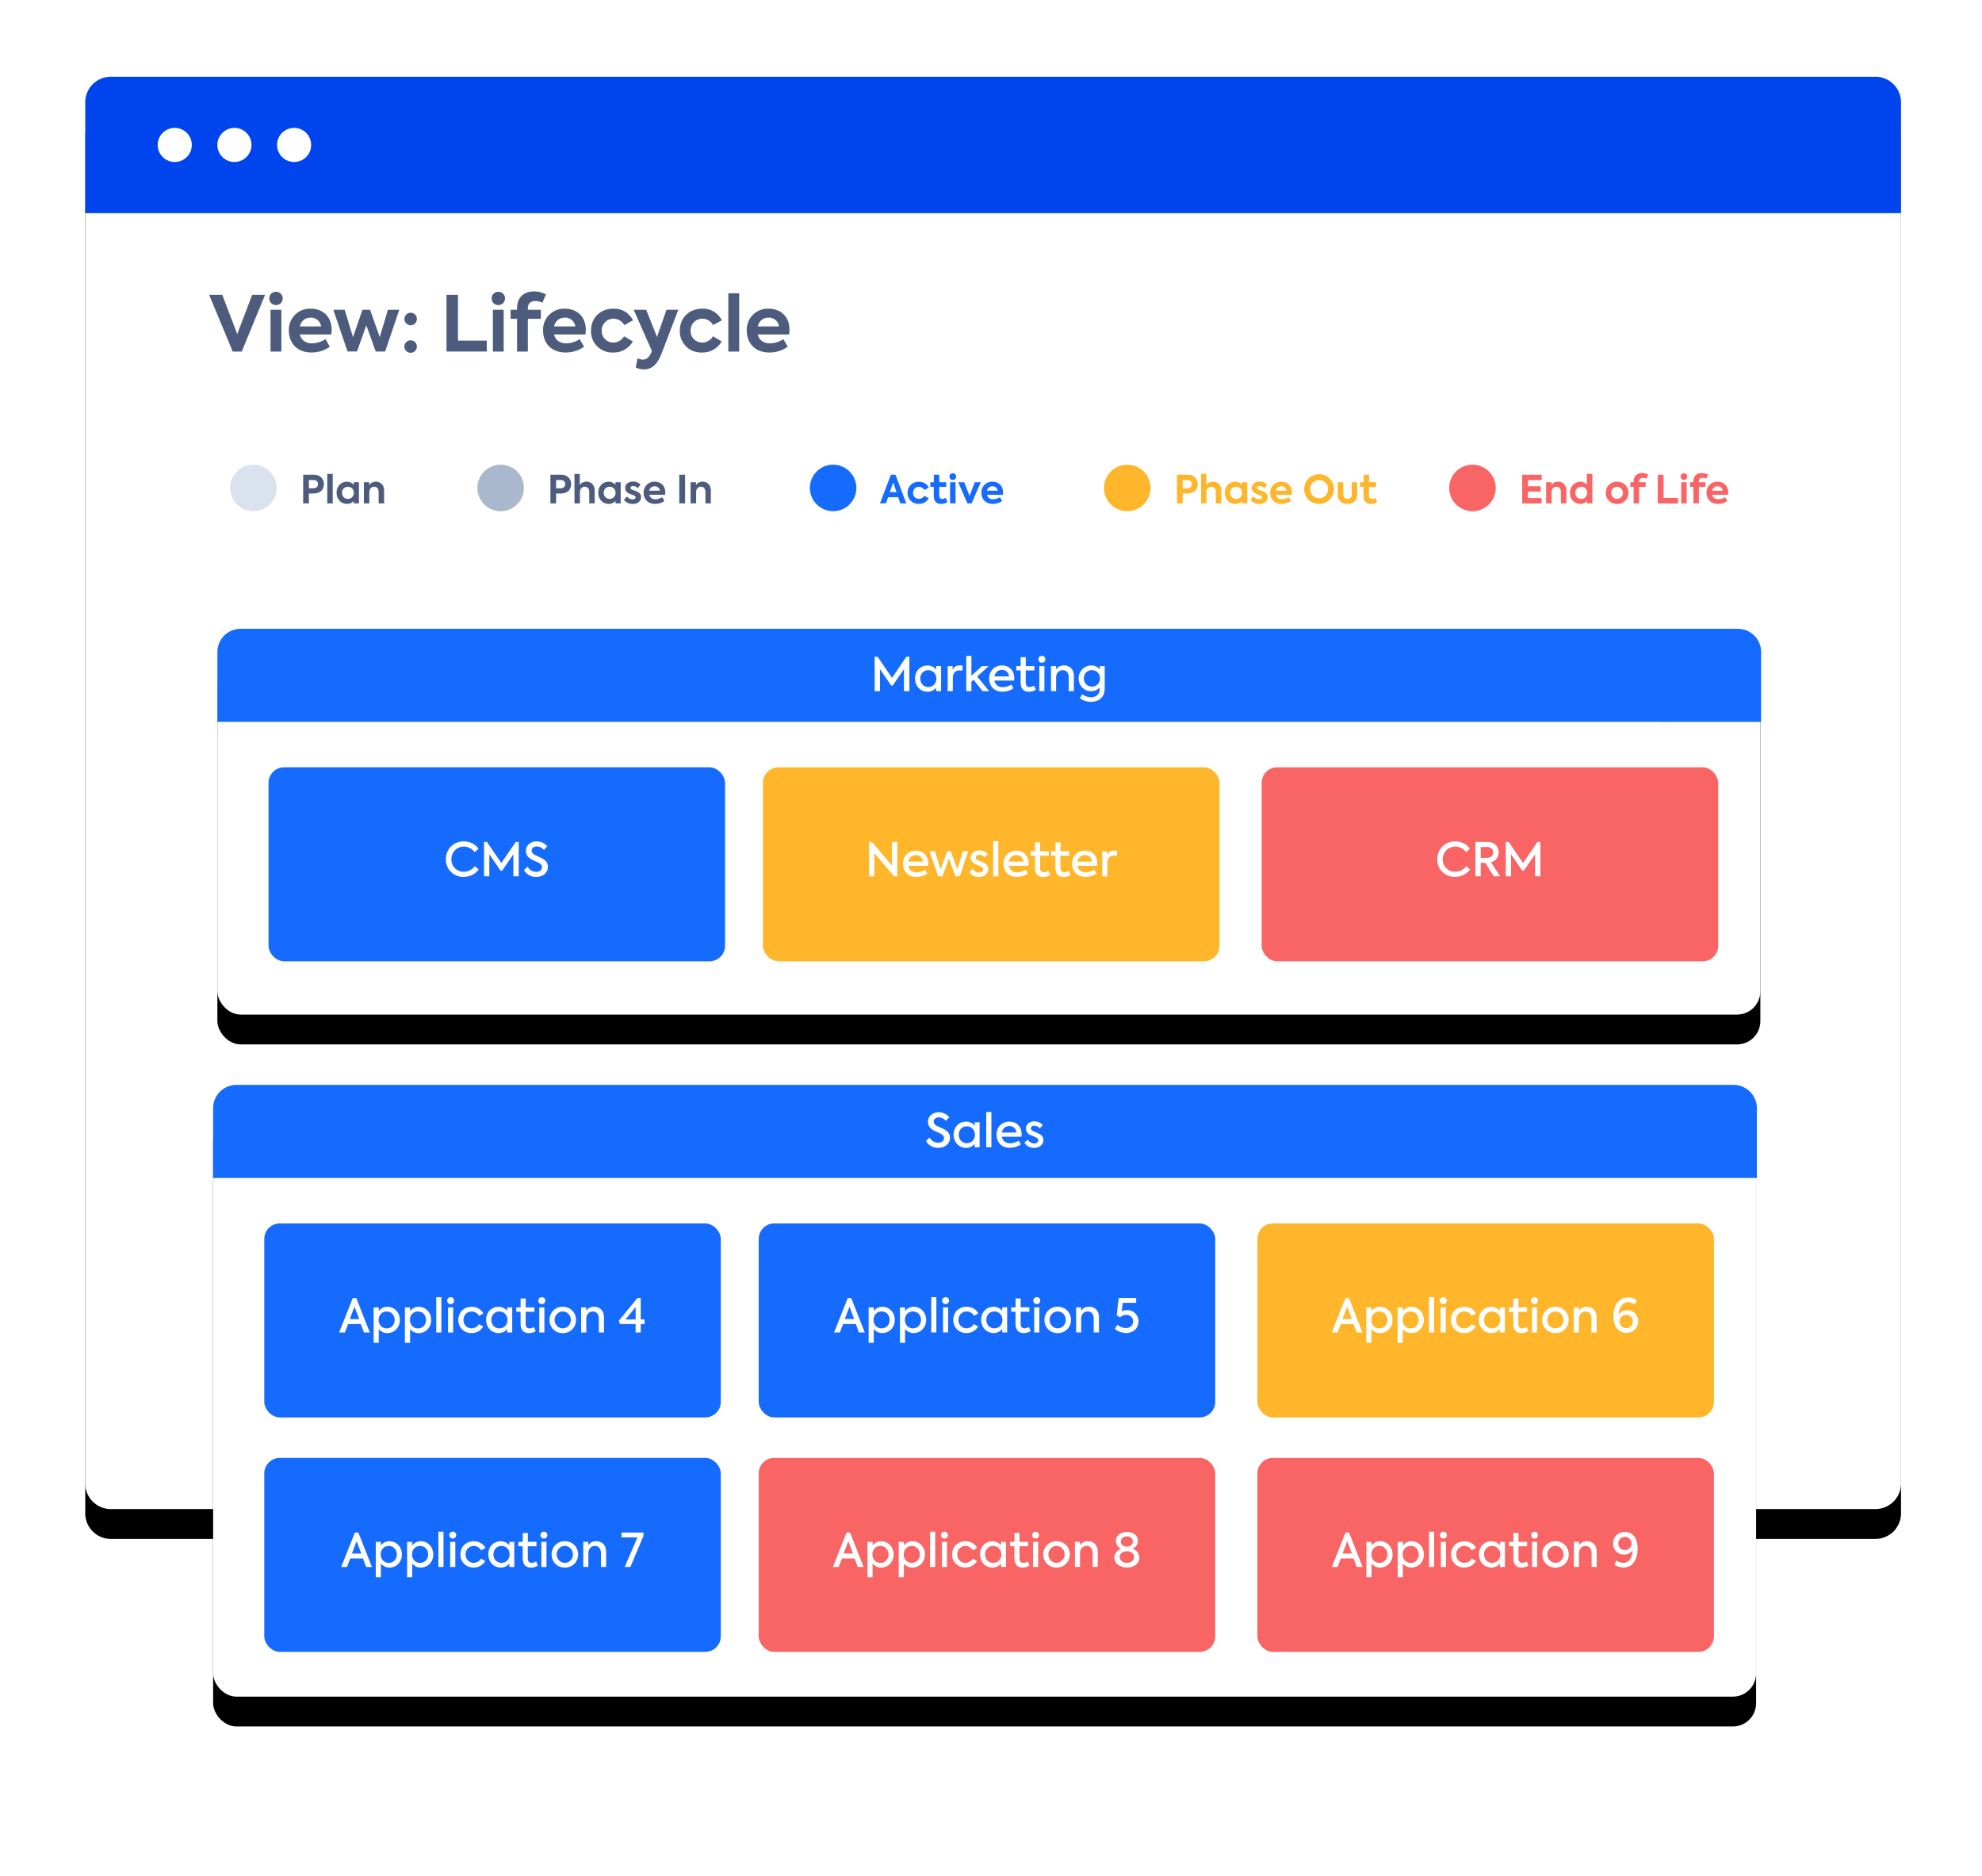 <svg width="465" height="440" xmlns="http://www.w3.org/2000/svg" xmlns:xlink="http://www.w3.org/1999/xlink"><defs><path d="M27 18h412a7 7 0 0 1 7 7v323a6 6 0 0 1-6 6H26a6 6 0 0 1-6-6V25a7 7 0 0 1 7-7z" id="b"/><filter x="-6.1%" y="-5.7%" width="112.2%" height="115.5%" filterUnits="objectBoundingBox" id="a"><feOffset dy="7" in="SourceAlpha" result="shadowOffsetOuter1"/><feGaussianBlur stdDeviation="7.5" in="shadowOffsetOuter1" result="shadowBlurOuter1"/><feColorMatrix values="0 0 0 0 0.053 0 0 0 0 0.154 0 0 0 0 0.356 0 0 0 0.6 0" in="shadowBlurOuter1"/></filter><rect id="d" x="51" y="148" width="362" height="90" rx="5.46"/><filter x="-7.2%" y="-21.1%" width="114.4%" height="157.8%" filterUnits="objectBoundingBox" id="c"><feOffset dy="7" in="SourceAlpha" result="shadowOffsetOuter1"/><feGaussianBlur stdDeviation="7.5" in="shadowOffsetOuter1" result="shadowBlurOuter1"/><feColorMatrix values="0 0 0 0 0.157 0 0 0 0 0.204 0 0 0 0 0.31 0 0 0 0.2 0" in="shadowBlurOuter1"/></filter><rect id="f" x="50" y="255" width="362" height="143" rx="5.46"/><filter x="-7.2%" y="-13.3%" width="114.4%" height="136.4%" filterUnits="objectBoundingBox" id="e"><feOffset dy="7" in="SourceAlpha" result="shadowOffsetOuter1"/><feGaussianBlur stdDeviation="7.5" in="shadowOffsetOuter1" result="shadowBlurOuter1"/><feColorMatrix values="0 0 0 0 0.157 0 0 0 0 0.204 0 0 0 0 0.31 0 0 0 0.2 0" in="shadowBlurOuter1"/></filter></defs><g fill="none" fill-rule="evenodd"><use fill="#000" filter="url(#a)" xlink:href="#b"/><use fill="#FFF" xlink:href="#b"/><path d="M59.15 69.17h3.03l-5.46 13.3H54.6l-5.53-13.3h3.08l3.51 9.2 3.5-9.2zm5.6 2.4c-.88 0-1.57-.67-1.57-1.57 0-.89.69-1.55 1.57-1.55.88 0 1.57.66 1.57 1.55 0 .9-.69 1.56-1.57 1.56zm1.26 10.9h-2.54v-9.81h2.54v9.81zm11.79-5.13c0 .4-.04.76-.09 1.12h-7.36c.3 1.18 1.19 2.08 2.86 2.08a6 6 0 0 0 3.17-.99l1 1.79a7.42 7.42 0 0 1-4.28 1.35c-3.67 0-5.33-2.5-5.33-5.13a4.93 4.93 0 0 1 5.12-5.15c2.79 0 4.91 1.82 4.91 4.93zm-4.91-2.83c-1.28 0-2.24.78-2.54 2.06h4.98a2.37 2.37 0 0 0-2.44-2.06zm8.65 7.94l-3.34-9.79h2.66l1.96 6.43 2.22-6.43h1.78l2.28 6.43 1.91-6.43h2.67l-3.32 9.8h-2.21l-2.21-6.15-2.18 6.14h-2.22zm14.82-6.15a1.47 1.47 0 1 1 0-2.94c.79 0 1.44.63 1.44 1.44 0 .87-.65 1.5-1.44 1.5zm0 6.46c-.83 0-1.5-.63-1.5-1.48 0-.8.67-1.44 1.5-1.44.79 0 1.44.63 1.44 1.44 0 .85-.65 1.48-1.44 1.48zm8.4-.29v-13.3h2.69V79.9h6.75v2.56h-9.44zm12.15-10.9c-.88 0-1.56-.67-1.56-1.57 0-.89.68-1.55 1.56-1.55.89 0 1.57.66 1.57 1.55 0 .9-.68 1.56-1.57 1.56zm1.26 10.9h-2.53v-9.81h2.53v9.81zm7.5-11.86c-1.18 0-1.83.6-1.83 1.7v.35h3.05v2.12h-3.05v7.69h-2.53v-7.69h-1.52v-2.12h1.52v-.4c0-2.6 1.72-3.9 3.97-3.9 1.07 0 1.95.27 2.8.72l-.83 1.94a3.84 3.84 0 0 0-1.59-.41zm11.76 6.73c0 .4-.03.76-.09 1.12h-7.36c.3 1.18 1.19 2.08 2.86 2.08a6 6 0 0 0 3.17-.99l1.01 1.79a7.42 7.42 0 0 1-4.28 1.35c-3.68 0-5.33-2.5-5.33-5.13a4.93 4.93 0 0 1 5.11-5.15c2.79 0 4.91 1.82 4.91 4.93zm-4.91-2.83c-1.28 0-2.23.78-2.54 2.06h4.99a2.37 2.37 0 0 0-2.45-2.06zm11.34 8.18a4.96 4.96 0 0 1-5.2-5.13c0-3 2.16-5.15 5.27-5.15a4.9 4.9 0 0 1 4.57 2.73l-2.03 1.12a2.92 2.92 0 0 0-2.5-1.5c-1.6 0-2.8 1.21-2.8 2.8a2.7 2.7 0 0 0 2.74 2.8 2.9 2.9 0 0 0 2.5-1.47l2.06 1.2a5.12 5.12 0 0 1-4.61 2.6zm12.51-10.03h2.77l-3.94 10.3c-.94 2.4-2.16 3.69-4.16 3.69-.74 0-1.4-.18-1.89-.49l.43-2.12c.38.18.81.32 1.26.32.81 0 1.4-.47 1.91-1.55l.2-.45-4.28-9.7h2.93l2.54 6.39 2.23-6.39zm8.33 10.03a4.96 4.96 0 0 1-5.2-5.13c0-3 2.16-5.15 5.28-5.15a4.9 4.9 0 0 1 4.57 2.73l-2.04 1.12a2.92 2.92 0 0 0-2.5-1.5c-1.6 0-2.79 1.21-2.79 2.8a2.7 2.7 0 0 0 2.74 2.8 2.9 2.9 0 0 0 2.5-1.47l2.05 1.2a5.12 5.12 0 0 1-4.6 2.6zm8.72-.22h-2.54V68.79h2.54v13.68zm11.8-5.13c0 .4-.03.76-.09 1.12h-7.36c.3 1.18 1.19 2.08 2.86 2.08a6 6 0 0 0 3.17-.99l1.01 1.79a7.42 7.42 0 0 1-4.28 1.35c-3.68 0-5.33-2.5-5.33-5.13a4.93 4.93 0 0 1 5.11-5.15c2.79 0 4.91 1.82 4.91 4.93zm-4.91-2.83c-1.28 0-2.23.78-2.54 2.06h4.99a2.37 2.37 0 0 0-2.45-2.06z" fill="#4D5C7D" fill-rule="nonzero"/><g transform="translate(54 108)" fill-rule="nonzero"><circle fill="#DAE2EE" cx="5.46" cy="6.46" r="5.46"/><path d="M19.61 3.37c1.7 0 2.38 1.1 2.38 2.22 0 1.14-.72 2.18-2.48 2.18h-1.04v2.32h-1.34V3.37h2.48zm-.05 3.18c.73 0 1.05-.5 1.05-.98 0-.5-.34-.96-.98-.96h-1.16v1.94h1.09zm4.5 3.54h-1.28V3.17h1.28v6.92zm4.93-4.96h1.22v4.96H29v-.57c-.36.39-.88.69-1.58.69-1.44 0-2.46-1.15-2.46-2.62C24.95 6.09 26 5 27.41 5c.7 0 1.21.31 1.58.72v-.59zm-1.37 3.91c.82 0 1.4-.65 1.4-1.43 0-.78-.58-1.43-1.4-1.43-.83 0-1.38.65-1.38 1.43 0 .79.56 1.43 1.38 1.43zm3.75 1.05V5.13h1.25v.7c.26-.47.82-.84 1.56-.84 1 0 1.94.67 1.94 2.07v3.03h-1.29V7.41c0-.8-.42-1.23-1.04-1.23-.68 0-1.14.5-1.14 1.25v2.66h-1.28z" fill="#4D5C7D"/></g><g transform="translate(112 108)" fill-rule="nonzero"><circle fill="#AAB8CD" cx="5.46" cy="6.46" r="5.46"/><path d="M19.61 3.37c1.7 0 2.38 1.1 2.38 2.22 0 1.14-.72 2.18-2.48 2.18h-1.04v2.32h-1.34V3.37h2.48zm-.05 3.18c.73 0 1.05-.5 1.05-.98 0-.5-.34-.96-.98-.96h-1.16v1.94h1.09zm3.22 3.54V3.17h1.24v2.6c.26-.41.83-.78 1.57-.78 1 0 1.93.67 1.93 2.07v3.03h-1.28V7.41c0-.8-.42-1.23-1.04-1.23-.68 0-1.14.5-1.14 1.25v2.66h-1.28zm9.62-4.96h1.22v4.96H32.4v-.57c-.37.39-.89.69-1.59.69-1.44 0-2.45-1.15-2.45-2.62C28.36 6.09 29.4 5 30.8 5c.7 0 1.21.31 1.59.72v-.59zm-1.38 3.91c.82 0 1.4-.65 1.4-1.43 0-.78-.58-1.43-1.4-1.43-.83 0-1.38.65-1.38 1.43 0 .79.56 1.43 1.38 1.43zm5.4 1.18c-.78 0-1.54-.32-2.04-.96l.68-.8c.36.42.88.68 1.38.68.39 0 .68-.2.68-.48 0-.18-.12-.32-.36-.43-.27-.12-.92-.33-1.22-.49-.57-.27-.86-.7-.86-1.28 0-.87.73-1.5 1.86-1.5.63 0 1.25.22 1.73.72l-.63.82c-.38-.35-.8-.49-1.14-.49-.35 0-.56.2-.56.42 0 .17.1.35.43.46.31.12.8.28 1.2.48.55.29.83.67.83 1.25 0 .9-.76 1.6-1.97 1.6zm7.66-2.72c0 .2-.02.38-.05.56h-3.72c.16.6.6 1.06 1.45 1.06.55 0 1.18-.21 1.6-.5l.51.9c-.47.34-1.25.68-2.16.68-1.86 0-2.7-1.27-2.7-2.6A2.5 2.5 0 0 1 41.6 5c1.4 0 2.48.92 2.48 2.5zM41.6 6.07c-.65 0-1.13.39-1.29 1.04h2.52a1.2 1.2 0 0 0-1.23-1.04zm5.77-2.7h1.36v6.72h-1.36V3.37zm2.65 6.72V5.13h1.26v.7c.25-.47.82-.84 1.55-.84 1 0 1.94.67 1.94 2.07v3.03H53.5V7.41c0-.8-.43-1.23-1.05-1.23-.67 0-1.13.5-1.13 1.25v2.66h-1.29z" fill="#4D5C7D"/></g><g transform="translate(190 108)" fill="#166BFF" fill-rule="nonzero"><circle cx="5.46" cy="6.46" r="5.46"/><path d="M21.22 10.09l-.5-1.46h-2.35l-.52 1.46h-1.4L19 3.37h1.1l2.53 6.72h-1.42zm-1.66-4.9l-.8 2.24h1.58l-.78-2.24zm6 5a2.5 2.5 0 0 1-2.63-2.58c0-1.51 1.1-2.6 2.67-2.6.98 0 1.9.48 2.31 1.38l-1.03.56a1.48 1.48 0 0 0-1.26-.75c-.81 0-1.41.6-1.41 1.4 0 .82.59 1.43 1.38 1.43.53 0 1.05-.32 1.26-.75l1.04.6c-.42.8-1.3 1.32-2.33 1.32zm6.33-1.4l.38 1c-.4.27-.96.42-1.47.42-1.13 0-1.73-.68-1.73-1.96V6.2h-.8V5.13h.81V3.37h1.28v1.76H32V6.2h-1.64v1.97c0 .57.22.87.7.87.32 0 .58-.11.83-.25zm1.65-4.21a.78.78 0 0 1-.79-.8c0-.44.35-.78.8-.78.44 0 .78.34.78.78 0 .46-.34.8-.79.8zm.64 5.51H32.9V5.13h1.28v4.96zm4.51-4.96h1.41l-2.15 4.95h-.99l-2.14-4.95h1.4l1.25 3.21 1.22-3.21zm6.63 2.37c0 .2-.02.38-.05.56h-3.72c.16.6.6 1.06 1.45 1.06.54 0 1.18-.21 1.6-.5l.5.9c-.46.34-1.24.68-2.16.68-1.85 0-2.7-1.27-2.7-2.6a2.5 2.5 0 0 1 2.6-2.6c1.4 0 2.48.92 2.48 2.5zm-2.49-1.43c-.64 0-1.12.39-1.28 1.04h2.52a1.2 1.2 0 0 0-1.24-1.04z"/></g><g transform="translate(259 108)" fill="#FFB62A" fill-rule="nonzero"><circle cx="5.46" cy="6.46" r="5.46"/><path d="M19.61 3.37c1.7 0 2.38 1.1 2.38 2.22 0 1.14-.72 2.18-2.48 2.18h-1.04v2.32h-1.34V3.37h2.48zm-.05 3.18c.73 0 1.05-.5 1.05-.98 0-.5-.34-.96-.98-.96h-1.16v1.94h1.09zm3.22 3.54V3.17h1.24v2.6c.26-.41.83-.78 1.57-.78 1 0 1.93.67 1.93 2.07v3.03h-1.28V7.41c0-.8-.42-1.23-1.04-1.23-.68 0-1.14.5-1.14 1.25v2.66h-1.28zm9.62-4.96h1.22v4.96H32.4v-.57c-.37.39-.89.69-1.59.69-1.44 0-2.45-1.15-2.45-2.62C28.36 6.09 29.4 5 30.8 5c.7 0 1.21.31 1.59.72v-.59zm-1.38 3.91c.82 0 1.4-.65 1.4-1.43 0-.78-.58-1.43-1.4-1.43-.83 0-1.38.65-1.38 1.43 0 .79.56 1.43 1.38 1.43zm5.4 1.18c-.78 0-1.54-.32-2.04-.96l.68-.8c.36.42.88.68 1.38.68.39 0 .68-.2.68-.48 0-.18-.12-.32-.36-.43-.27-.12-.92-.33-1.22-.49-.57-.27-.86-.7-.86-1.28 0-.87.73-1.5 1.86-1.5.63 0 1.25.22 1.73.72l-.63.82c-.38-.35-.8-.49-1.14-.49-.35 0-.56.2-.56.42 0 .17.1.35.43.46.31.12.8.28 1.2.48.55.29.83.67.83 1.25 0 .9-.76 1.6-1.97 1.6zm7.66-2.72c0 .2-.02.38-.05.56h-3.72c.16.6.6 1.06 1.45 1.06.55 0 1.18-.21 1.6-.5l.51.9c-.47.34-1.25.68-2.16.68-1.86 0-2.7-1.27-2.7-2.6A2.5 2.5 0 0 1 41.6 5c1.4 0 2.48.92 2.48 2.5zM41.6 6.07c-.65 0-1.13.39-1.29 1.04h2.52a1.2 1.2 0 0 0-1.23-1.04zm8.88 4.13c-2 0-3.5-1.52-3.5-3.45 0-1.96 1.54-3.5 3.5-3.5a3.47 3.47 0 1 1 0 6.95zm0-1.33c1.19 0 2.12-.9 2.1-2.14a2.1 2.1 0 1 0-4.2 0c0 1.23.92 2.14 2.1 2.14zm6.66 1.34c-1.4 0-2.28-.81-2.28-2.21V5.13h1.29V8c0 .62.36 1.03.99 1.03s1-.41 1-1.03V5.13h1.27V8c0 1.4-.87 2.2-2.27 2.2zm6.58-1.42l.38 1c-.4.27-.96.42-1.46.42-1.14 0-1.73-.68-1.73-1.96V6.2h-.81V5.13h.82V3.37h1.27v1.76h1.64V6.2h-1.64v1.97c0 .57.22.87.7.87.32 0 .58-.11.83-.25z"/></g><g transform="translate(340 108)" fill="#F96464" fill-rule="nonzero"><circle cx="5.46" cy="6.46" r="5.46"/><path d="M17.13 10.09V3.37h4.56v1.25h-3.2v1.45h2.96v1.25h-2.97v1.51h3.2v1.26h-4.55zm5.61 0V5.13H24v.7c.25-.47.82-.84 1.55-.84 1 0 1.94.67 1.94 2.07v3.03h-1.28V7.41c0-.8-.43-1.23-1.05-1.23-.67 0-1.14.5-1.14 1.25v2.66h-1.28zm9.56-6.92h1.28v6.92h-1.26v-.61c-.34.42-.83.73-1.53.73-1.4 0-2.46-1.11-2.46-2.6 0-1.48 1.06-2.6 2.46-2.6.68 0 1.16.3 1.5.7V3.16zm-1.31 5.87c.82 0 1.37-.64 1.37-1.43 0-.79-.55-1.43-1.37-1.43-.83 0-1.39.64-1.39 1.43 0 .79.56 1.43 1.39 1.43zm8.4 1.18a2.56 2.56 0 0 1-2.66-2.61 2.57 2.57 0 0 1 2.65-2.62 2.57 2.57 0 0 1 2.66 2.62 2.56 2.56 0 0 1-2.66 2.6zm0-1.2c.77 0 1.37-.62 1.37-1.41 0-.79-.6-1.41-1.38-1.41-.77 0-1.37.62-1.37 1.4 0 .8.6 1.43 1.37 1.43zm6.08-4.93c-.59 0-.92.3-.92.87v.17h1.54V6.2h-1.54v3.89h-1.28V6.2h-.76V5.13h.76v-.2c0-1.32.87-1.97 2.01-1.97.54 0 .98.13 1.41.36l-.42.98c-.26-.12-.52-.2-.8-.2zm3.46 6V3.37h1.36V8.8h3.4v1.29h-4.76zm6.14-5.51a.78.78 0 0 1-.79-.8c0-.44.35-.78.8-.78.44 0 .78.34.78.78 0 .46-.34.8-.79.8zm.64 5.51h-1.28V5.13h1.28v4.96zm3.79-6c-.6 0-.92.3-.92.87v.17h1.53V6.2h-1.53v3.89h-1.29V6.2h-.76V5.13h.76v-.2c0-1.32.88-1.97 2.01-1.97.54 0 .99.13 1.42.36l-.42.98c-.27-.12-.52-.2-.8-.2zm5.95 3.4c0 .2-.02.39-.05.57h-3.72c.15.6.6 1.06 1.45 1.06.54 0 1.18-.21 1.6-.5l.5.9c-.47.34-1.24.68-2.16.68-1.85 0-2.7-1.27-2.7-2.6a2.5 2.5 0 0 1 2.6-2.6c1.4 0 2.48.92 2.48 2.5zm-2.49-1.42c-.64 0-1.13.39-1.28 1.04h2.52a1.2 1.2 0 0 0-1.24-1.04z"/></g><use fill="#000" filter="url(#c)" xlink:href="#d"/><use fill="#FFF" xlink:href="#d"/><path d="M56.46 147.5h351.26a5.46 5.46 0 0 1 5.46 5.46v16.38H51v-16.38a5.46 5.46 0 0 1 5.46-5.46z" fill="#166BFF"/><path d="M205.2 162.13v-8.07h.7l3.38 4.95 3.36-4.95h.71v8.07h-1.27v-5.16l-2.63 3.84h-.37l-2.63-3.84v5.16h-1.25zm14.43-5.88h1.16v5.88h-1.16v-.8c-.48.56-1.15.95-2 .95-1.71 0-2.95-1.37-2.95-3.13 0-1.76 1.25-3.04 2.94-3.04.86 0 1.53.39 2.01.96v-.82zm-1.85 4.92c1.14 0 1.9-.9 1.9-1.98 0-1.07-.76-1.98-1.9-1.98-1.15 0-1.88.9-1.88 1.99 0 1.08.74 1.97 1.88 1.97zm4.56.96v-5.88h1.15v.84c.36-.68.91-1 1.67-1 .2 0 .44.03.7.1l-.11 1.17c-.22-.07-.44-.1-.65-.1-.85 0-1.56.55-1.56 1.86v3.01h-1.2zm8.19 0l-2.12-2.67-.51.47v2.2h-1.2v-8.27h1.2v4.66l2.48-2.27h1.58l-2.7 2.44 2.82 3.44h-1.55zm7.42-3.05c0 .24-.02.41-.04.57h-4.6c.17.85.75 1.54 1.96 1.54.67 0 1.47-.26 2-.63l.5.89c-.54.41-1.49.81-2.55.81-2.21 0-3.15-1.54-3.15-3.09 0-1.74 1.2-3.06 3-3.06 1.65 0 2.88 1.1 2.88 2.97zm-2.88-1.94c-.92 0-1.58.63-1.76 1.53h3.43a1.63 1.63 0 0 0-1.67-1.53zm7.53 3.7l.41.94c-.44.33-1.05.5-1.63.5-1.3 0-1.93-.82-1.93-2.25v-2.76h-1.02v-1.02h1.03v-2.09h1.2v2.09h2.02v1.02h-2.03v2.78c0 .7.25 1.12.9 1.12.39 0 .73-.14 1.05-.32zm1.84-5.37a.8.8 0 0 1-.82-.82c0-.46.36-.8.82-.8.46 0 .8.34.8.8a.8.8 0 0 1-.8.82zm.59 6.66h-1.2v-5.88h1.2v5.88zm1.55 0v-5.88h1.18v.83c.34-.6 1.02-.99 1.87-.99 1.2 0 2.31.8 2.31 2.46v3.58h-1.21v-3.24c0-1.1-.59-1.68-1.4-1.68-.91 0-1.55.7-1.55 1.7v3.22h-1.2zm11.45-5.88h1.15v5.28c0 1.92-1.29 3.1-3.19 3.1a4.53 4.53 0 0 1-2.63-.84l.53-.92c.52.37 1.3.7 2.08.7 1.28 0 2.02-.8 2.02-1.87v-.43c-.47.54-1.12.87-1.97.87a2.9 2.9 0 0 1-2.95-3.02 2.95 2.95 0 0 1 3-3.01c.84 0 1.49.36 1.96.9v-.76zm-1.86 4.82c1.1 0 1.89-.84 1.89-1.94 0-1.11-.8-1.93-1.9-1.93-1.07 0-1.87.82-1.87 1.93 0 1.11.8 1.94 1.88 1.94z" fill="#FFF" fill-rule="nonzero"/><g transform="translate(63 180)"><rect fill="#166BFF" width="107.11" height="45.5" rx="3.64"/><path d="M45.76 25.7a4.03 4.03 0 0 1-4.15-4.13c0-2.49 1.9-4.2 4.18-4.2 1.5 0 2.8.72 3.47 1.73l-.9.81a3.17 3.17 0 0 0-2.54-1.32 2.9 2.9 0 0 0-2.91 2.98 2.83 2.83 0 0 0 2.9 2.92c1.07 0 1.99-.52 2.6-1.31l.9.78c-.73 1-2.01 1.74-3.55 1.74zm4.8-.12V17.5h.68l3.38 4.95L58 17.5h.7v8.07h-1.26V20.4l-2.63 3.85h-.37L51.8 20.4v5.17h-1.25zm12.22.13a3.2 3.2 0 0 1-2.85-1.6l.85-.82a2.26 2.26 0 0 0 2 1.23c.86 0 1.38-.51 1.38-1.1 0-.5-.37-.81-.8-1.04-.54-.27-1.2-.5-1.75-.82-.7-.43-1.22-1.04-1.22-1.95 0-1.25 1-2.24 2.53-2.24.89 0 1.8.34 2.46 1.15l-.78.87a2.17 2.17 0 0 0-1.67-.83c-.68 0-1.2.38-1.2.98 0 .47.33.76.68.96.44.25 1.34.61 1.9.93.73.4 1.23 1 1.23 1.92 0 1.39-1.15 2.36-2.76 2.36z" fill="#FFF" fill-rule="nonzero"/></g><g transform="translate(179 180)"><rect fill="#FFB62A" width="107.11" height="45.5" rx="3.64"/><path d="M30.26 17.5h1.25v8.08h-.75l-4.62-5.47v5.47H24.9V17.5h.65l4.71 5.51v-5.51zm8.49 5.02c0 .24-.03.42-.05.58h-4.6c.17.84.75 1.54 1.96 1.54.68 0 1.47-.26 2-.63l.5.88c-.53.42-1.48.82-2.54.82-2.22 0-3.16-1.54-3.16-3.1 0-1.74 1.2-3.06 3-3.06 1.65 0 2.89 1.1 2.89 2.97zm-2.89-1.93c-.91 0-1.58.62-1.76 1.53h3.43a1.63 1.63 0 0 0-1.67-1.53zm5.24 4.98l-2-5.88h1.26l1.32 4.23 1.52-4.23h.85l1.56 4.23 1.28-4.23h1.27l-1.98 5.88h-1.02l-1.53-4.17-1.5 4.17H41.1zm9.56.15c-.86 0-1.75-.38-2.26-1.23l.77-.7c.39.6.98.9 1.51.9.6 0 .97-.35.97-.74 0-.32-.2-.52-.5-.68-.35-.17-1.1-.43-1.45-.63-.65-.34-.94-.87-.94-1.45 0-.96.77-1.7 2-1.7.74 0 1.48.29 1.94.91l-.7.75a1.66 1.66 0 0 0-1.29-.65c-.5 0-.78.3-.78.65 0 .22.12.48.49.64.4.17.97.38 1.43.62.63.33 1 .79 1 1.49 0 1-.87 1.82-2.19 1.82zm4.56-.14h-1.2V17.3h1.2v8.28zm7.1-3.06c0 .24-.02.42-.04.58h-4.6c.17.84.74 1.54 1.96 1.54.67 0 1.47-.26 2-.63l.5.88c-.54.42-1.49.82-2.55.82-2.21 0-3.15-1.54-3.15-3.1 0-1.74 1.2-3.06 3-3.06 1.65 0 2.88 1.1 2.88 2.97zm-2.88-1.93c-.92 0-1.58.62-1.76 1.53h3.43a1.63 1.63 0 0 0-1.67-1.53zm7.52 3.7l.42.94c-.44.33-1.05.5-1.63.5-1.3 0-1.93-.83-1.93-2.26v-2.75H62.8v-1.03h1.03v-2.08h1.19v2.08h2.03v1.03h-2.03v2.77c0 .71.25 1.13.9 1.13.39 0 .73-.14 1.04-.33zm4.79 0l.41.94c-.44.33-1.05.5-1.63.5-1.3 0-1.93-.83-1.93-2.26v-2.75H67.6v-1.03h1.02v-2.08h1.2v2.08h2.02v1.03H69.8v2.77c0 .71.25 1.13.9 1.13.4 0 .73-.14 1.05-.33zm6.68-1.77c0 .24-.02.42-.04.58h-4.6c.16.84.74 1.54 1.95 1.54.68 0 1.48-.26 2-.63l.5.88c-.53.42-1.48.82-2.54.82-2.22 0-3.16-1.54-3.16-3.1 0-1.74 1.2-3.06 3-3.06 1.66 0 2.89 1.1 2.89 2.97zm-2.88-1.93c-.92 0-1.59.62-1.76 1.53h3.43a1.63 1.63 0 0 0-1.67-1.53zm4.06 4.99v-5.89h1.15v.84c.36-.67.91-.99 1.67-.99.2 0 .44.02.7.1l-.11 1.17c-.22-.08-.44-.11-.65-.11-.85 0-1.56.55-1.56 1.86v3.02h-1.2z" fill="#FFF" fill-rule="nonzero"/></g><g transform="translate(296 180)"><rect fill="#F96464" width="107.11" height="45.5" rx="3.64"/><path d="M45.35 25.7a4.03 4.03 0 0 1-4.15-4.13c0-2.49 1.91-4.2 4.19-4.2 1.5 0 2.8.72 3.47 1.73l-.9.81a3.17 3.17 0 0 0-2.54-1.32 2.9 2.9 0 0 0-2.92 2.98 2.83 2.83 0 0 0 2.9 2.92c1.08 0 2-.52 2.6-1.31l.9.78c-.72 1-2 1.74-3.55 1.74zm9.09-.12l-1.97-3.17H51.4v3.17h-1.25V17.5H53c1.77 0 2.6 1.21 2.6 2.46 0 .99-.57 1.98-1.8 2.32l2.16 3.29h-1.52zM51.4 18.7v2.54h1.4c1.1 0 1.5-.64 1.5-1.29 0-.66-.43-1.25-1.3-1.25h-1.6zm5.87 6.88V17.5h.68l3.39 4.95 3.36-4.95h.71v8.07h-1.26V20.4l-2.64 3.85h-.37l-2.63-3.85v5.17h-1.24z" fill="#FFF" fill-rule="nonzero"/></g><use fill="#000" filter="url(#e)" xlink:href="#f"/><use fill="#FFF" xlink:href="#f"/><g transform="translate(62 287)"><rect fill="#166BFF" width="107.11" height="45.5" rx="3.64"/><path d="M23.4 25.58l-.76-1.99h-2.97l-.76 1.99h-1.35l3.2-8.07h.83l3.17 8.07h-1.35zm-2.23-6.07l-1.1 2.92h2.2l-1.1-2.92zm7.71.04c1.7 0 2.93 1.38 2.93 3.1 0 1.7-1.24 3.07-2.94 3.07a2.5 2.5 0 0 1-2.01-.96V28h-1.2v-8.3h1.2v.84c.48-.59 1.16-.99 2.02-.99zm-.17 5.07c1.14 0 1.88-.9 1.88-1.99 0-1.08-.74-1.98-1.88-1.98-1.15 0-1.88.91-1.88 1.98 0 1.1.73 1.99 1.88 1.99zm7.52-5.07c1.7 0 2.93 1.38 2.93 3.1 0 1.7-1.24 3.07-2.94 3.07a2.5 2.5 0 0 1-2.01-.96V28H33v-8.3h1.2v.84c.48-.59 1.16-.99 2.02-.99zm-.18 5.07c1.15 0 1.9-.9 1.9-1.99 0-1.08-.75-1.98-1.9-1.98-1.14 0-1.87.91-1.87 1.98 0 1.1.73 1.99 1.87 1.99zm5.5.96h-1.2V17.3h1.2v8.28zm2.18-6.66a.8.8 0 0 1-.82-.82c0-.46.36-.8.82-.8.46 0 .8.34.8.8a.8.8 0 0 1-.8.82zm.6 6.66h-1.21v-5.89h1.2v5.89zm4.3.13a2.98 2.98 0 0 1-3.1-3.07c0-1.8 1.3-3.09 3.15-3.09 1.17 0 2.24.59 2.7 1.57l-.99.56a2 2 0 0 0-1.7-1.03c-1.13 0-1.96.87-1.96 2 0 1.1.81 1.96 1.91 1.96.7 0 1.41-.43 1.72-1l1 .57a3.05 3.05 0 0 1-2.73 1.53zm8.38-6.02h1.16v5.89H57v-.81c-.48.57-1.15.95-2.01.95-1.7 0-2.94-1.36-2.94-3.12s1.25-3.05 2.94-3.05c.86 0 1.53.4 2.01.96v-.82zm-1.85 4.93c1.14 0 1.9-.9 1.9-1.99 0-1.07-.76-1.98-1.9-1.98-1.15 0-1.88.91-1.88 2 0 1.07.74 1.97 1.88 1.97zm8.12-.33l.41.94c-.43.33-1.05.5-1.62.5-1.3 0-1.94-.83-1.94-2.26v-2.75h-1.01v-1.03h1.02v-2.08h1.2v2.08h2.03v1.03h-2.04v2.77c0 .71.26 1.13.91 1.13.38 0 .72-.14 1.04-.33zm1.84-5.37a.8.8 0 0 1-.82-.82c0-.46.36-.8.82-.8.46 0 .81.34.81.8a.8.8 0 0 1-.8.82zm.6 6.66h-1.2v-5.89h1.2v5.89zm4.3.15a3.03 3.03 0 0 1-3.1-3.1c0-1.7 1.27-3.09 3.1-3.09 1.84 0 3.12 1.4 3.12 3.09 0 1.71-1.28 3.1-3.11 3.1zm0-1.12c1.08 0 1.9-.89 1.9-1.98 0-1.07-.82-1.98-1.9-1.98-1.06 0-1.9.91-1.9 1.98 0 1.1.84 1.98 1.9 1.98zm4.32.97v-5.89h1.18v.83c.34-.6 1.01-.98 1.87-.98 1.2 0 2.31.79 2.31 2.46v3.58H78.5v-3.24c0-1.1-.59-1.69-1.4-1.69-.92 0-1.55.7-1.55 1.7v3.23h-1.2zm14.88-3.06v1.08h-.9v1.98h-1.2V23.6h-3.68l-.26-.78 4.35-5.31h.8v5.01h.9zm-4.47 0h2.38v-2.91l-2.38 2.91z" fill="#FFF" fill-rule="nonzero"/></g><g transform="translate(62 342)"><rect fill="#166BFF" width="107.11" height="45.5" rx="3.64"/><path d="M23.9 25.58l-.76-1.99h-2.97l-.76 1.99h-1.36l3.21-8.07h.82l3.18 8.07h-1.35zm-2.23-6.07l-1.1 2.92h2.19l-1.1-2.92zm7.7.04c1.7 0 2.93 1.38 2.93 3.1 0 1.7-1.23 3.07-2.93 3.07a2.5 2.5 0 0 1-2.01-.96V28h-1.2v-8.3h1.2v.84c.48-.59 1.15-.99 2.02-.99zm-.17 5.07c1.15 0 1.9-.9 1.9-1.99 0-1.08-.75-1.98-1.9-1.98-1.14 0-1.88.91-1.88 1.98 0 1.1.74 1.99 1.88 1.99zm7.53-5.07c1.69 0 2.92 1.38 2.92 3.1 0 1.7-1.23 3.07-2.94 3.07a2.5 2.5 0 0 1-2-.96V28h-1.2v-8.3h1.2v.84c.48-.59 1.15-.99 2.02-.99zm-.18 5.07c1.15 0 1.89-.9 1.89-1.99 0-1.08-.74-1.98-1.89-1.98s-1.88.91-1.88 1.98c0 1.1.73 1.99 1.88 1.99zm5.5.96h-1.2V17.3h1.2v8.28zm2.18-6.66a.8.8 0 0 1-.82-.82c0-.46.36-.8.82-.8.46 0 .8.34.8.8a.8.8 0 0 1-.8.82zm.59 6.66h-1.2v-5.89h1.2v5.89zm4.31.13a2.98 2.98 0 0 1-3.11-3.07c0-1.8 1.3-3.09 3.15-3.09 1.17 0 2.24.59 2.71 1.57l-1 .56a2 2 0 0 0-1.7-1.03c-1.12 0-1.95.87-1.95 2 0 1.1.8 1.96 1.91 1.96.7 0 1.41-.43 1.72-1l.99.57a3.05 3.05 0 0 1-2.72 1.53zm8.38-6.02h1.15v5.89h-1.15v-.81c-.48.57-1.15.95-2.01.95-1.7 0-2.94-1.36-2.94-3.12s1.24-3.05 2.94-3.05c.86 0 1.53.4 2 .96v-.82zm-1.85 4.93c1.14 0 1.9-.9 1.9-1.99 0-1.07-.76-1.98-1.9-1.98-1.16 0-1.89.91-1.89 2 0 1.07.74 1.97 1.9 1.97zm8.11-.33l.42.94c-.44.33-1.05.5-1.63.5-1.3 0-1.93-.83-1.93-2.26v-2.75h-1.02v-1.03h1.03v-2.08h1.2v2.08h2.02v1.03h-2.03v2.77c0 .71.25 1.13.9 1.13.39 0 .73-.14 1.04-.33zm1.85-5.37a.8.8 0 0 1-.82-.82c0-.46.36-.8.82-.8.46 0 .8.34.8.8a.8.8 0 0 1-.8.82zm.59 6.66h-1.2v-5.89h1.2v5.89zm4.31.15a3.03 3.03 0 0 1-3.1-3.1c0-1.7 1.27-3.09 3.1-3.09 1.84 0 3.12 1.4 3.12 3.09 0 1.71-1.28 3.1-3.12 3.1zm0-1.12c1.07 0 1.9-.89 1.9-1.98 0-1.07-.83-1.98-1.9-1.98-1.07 0-1.9.91-1.9 1.98 0 1.1.83 1.98 1.9 1.98zm4.32.97v-5.89h1.18v.83c.33-.6 1.01-.98 1.86-.98 1.2 0 2.32.79 2.32 2.46v3.58h-1.21v-3.24c0-1.1-.6-1.69-1.41-1.69-.9 0-1.54.7-1.54 1.7v3.23h-1.2zm8.98-8.07h5.14v.8l-3.06 7.27h-1.33l2.98-6.94h-3.73v-1.13z" fill="#FFF" fill-rule="nonzero"/></g><g transform="translate(178 287)"><rect fill="#166BFF" width="107.11" height="45.5" rx="3.64"/><path d="M23.53 25.58l-.76-1.99H19.8l-.76 1.99h-1.36l3.21-8.07h.82l3.18 8.07h-1.36zM21.3 19.5l-1.1 2.92h2.19l-1.1-2.92zm7.7.04c1.7 0 2.93 1.38 2.93 3.1 0 1.7-1.23 3.07-2.94 3.07a2.5 2.5 0 0 1-2-.96V28h-1.2v-8.3h1.2v.84c.48-.59 1.15-.99 2.02-.99zm-.17 5.07c1.15 0 1.89-.9 1.89-1.99 0-1.08-.74-1.98-1.89-1.98s-1.88.91-1.88 1.98c0 1.1.73 1.99 1.88 1.99zm7.52-5.07c1.7 0 2.93 1.38 2.93 3.1 0 1.7-1.23 3.07-2.94 3.07a2.5 2.5 0 0 1-2-.96V28h-1.2v-8.3h1.2v.84c.47-.59 1.15-.99 2.01-.99zm-.17 5.07c1.15 0 1.89-.9 1.89-1.99 0-1.08-.74-1.98-1.89-1.98s-1.88.91-1.88 1.98c0 1.1.73 1.99 1.88 1.99zm5.5.96h-1.2V17.3h1.2v8.28zm2.18-6.66a.8.8 0 0 1-.82-.82c0-.46.36-.8.82-.8.46 0 .8.34.8.8a.8.8 0 0 1-.8.82zm.59 6.66h-1.2v-5.89h1.2v5.89zm4.31.13a2.98 2.98 0 0 1-3.11-3.07c0-1.8 1.3-3.09 3.15-3.09 1.17 0 2.24.59 2.71 1.57l-1 .56a2 2 0 0 0-1.7-1.03c-1.12 0-1.95.87-1.95 2 0 1.1.8 1.96 1.91 1.96.7 0 1.4-.43 1.71-1l1 .57a3.05 3.05 0 0 1-2.72 1.53zm8.38-6.02h1.15v5.89h-1.15v-.81c-.49.57-1.15.95-2.01.95-1.7 0-2.94-1.36-2.94-3.12s1.24-3.05 2.94-3.05c.86 0 1.52.4 2 .96v-.82zm-1.85 4.93c1.14 0 1.9-.9 1.9-1.99 0-1.07-.76-1.98-1.9-1.98-1.16 0-1.89.91-1.89 2 0 1.07.74 1.97 1.89 1.97zm8.11-.33l.42.94c-.44.33-1.05.5-1.63.5-1.3 0-1.93-.83-1.93-2.26v-2.75h-1.02v-1.03h1.03v-2.08h1.19v2.08h2.03v1.03h-2.03v2.77c0 .71.25 1.13.9 1.13.39 0 .73-.14 1.04-.33zm1.85-5.37a.8.8 0 0 1-.82-.82c0-.46.36-.8.82-.8.46 0 .8.34.8.8a.8.8 0 0 1-.8.82zm.59 6.66h-1.2v-5.89h1.2v5.89zm4.31.15a3.03 3.03 0 0 1-3.11-3.1c0-1.7 1.28-3.09 3.11-3.09 1.84 0 3.11 1.4 3.11 3.09 0 1.71-1.27 3.1-3.1 3.1zm0-1.12c1.07 0 1.9-.89 1.9-1.98 0-1.07-.83-1.98-1.9-1.98-1.07 0-1.9.91-1.9 1.98 0 1.1.83 1.98 1.9 1.98zm4.32.97v-5.89h1.17v.83c.34-.6 1.02-.98 1.87-.98 1.2 0 2.32.79 2.32 2.46v3.58H78.6v-3.24c0-1.1-.58-1.69-1.4-1.69-.91 0-1.54.7-1.54 1.7v3.23h-1.2zm11.93-5.24a2.6 2.6 0 0 1 2.7 2.64c0 1.57-1.17 2.73-2.9 2.73-.91 0-1.85-.33-2.63-.95l.56-.98c.65.5 1.39.77 2.02.77 1.02 0 1.7-.69 1.7-1.56 0-.87-.68-1.53-1.62-1.53-.53 0-1.04.19-1.45.6l-.78-.52.45-4.03h4.11v1.13h-3.15l-.24 1.97c.34-.16.76-.27 1.23-.27z" fill="#FFF" fill-rule="nonzero"/></g><g transform="translate(178 342)"><rect fill="#F96464" width="107.11" height="45.5" rx="3.64"/><path d="M23.26 25.58l-.76-1.99h-2.97l-.77 1.99h-1.35l3.2-8.07h.83l3.18 8.07h-1.36zm-2.24-6.07l-1.09 2.92h2.18l-1.09-2.92zm7.71.04c1.7 0 2.93 1.38 2.93 3.1 0 1.7-1.24 3.07-2.94 3.07a2.5 2.5 0 0 1-2-.96V28h-1.2v-8.3h1.2v.84c.47-.59 1.15-.99 2.01-.99zm-.17 5.07c1.14 0 1.89-.9 1.89-1.99 0-1.08-.75-1.98-1.9-1.98-1.14 0-1.87.91-1.87 1.98 0 1.1.73 1.99 1.88 1.99zm7.52-5.07c1.7 0 2.93 1.38 2.93 3.1 0 1.7-1.24 3.07-2.94 3.07a2.5 2.5 0 0 1-2-.96V28h-1.21v-8.3h1.2v.84c.48-.59 1.16-.99 2.02-.99zm-.17 5.07c1.14 0 1.89-.9 1.89-1.99 0-1.08-.75-1.98-1.9-1.98-1.14 0-1.87.91-1.87 1.98 0 1.1.73 1.99 1.88 1.99zm5.5.96h-1.2V17.3h1.2v8.28zm2.17-6.66a.8.8 0 0 1-.82-.82c0-.46.36-.8.82-.8.46 0 .81.34.81.8a.8.8 0 0 1-.8.82zm.6 6.66h-1.2v-5.89h1.2v5.89zm4.3.13a2.98 2.98 0 0 1-3.1-3.07c0-1.8 1.3-3.09 3.15-3.09 1.17 0 2.24.59 2.7 1.57l-.99.56a2 2 0 0 0-1.7-1.03c-1.12 0-1.95.87-1.95 2 0 1.1.8 1.96 1.9 1.96.7 0 1.42-.43 1.72-1l1 .57a3.05 3.05 0 0 1-2.72 1.53zm8.38-6.02h1.16v5.89h-1.16v-.81c-.48.57-1.14.95-2 .95-1.71 0-2.94-1.36-2.94-3.12s1.24-3.05 2.93-3.05c.87 0 1.53.4 2.01.96v-.82zm-1.84 4.93c1.13 0 1.9-.9 1.9-1.99 0-1.07-.77-1.98-1.9-1.98-1.16 0-1.9.91-1.9 2 0 1.07.75 1.97 1.9 1.97zm8.11-.33l.42.94c-.44.33-1.05.5-1.63.5-1.3 0-1.93-.83-1.93-2.26v-2.75h-1.02v-1.03H60v-2.08h1.19v2.08h2.03v1.03h-2.03v2.77c0 .71.25 1.13.9 1.13.39 0 .72-.14 1.04-.33zm1.85-5.37a.8.8 0 0 1-.82-.82c0-.46.36-.8.82-.8.45 0 .8.34.8.8a.8.8 0 0 1-.8.82zm.59 6.66h-1.2v-5.89h1.2v5.89zm4.3.15a3.03 3.03 0 0 1-3.1-3.1c0-1.7 1.27-3.09 3.1-3.09 1.84 0 3.12 1.4 3.12 3.09 0 1.71-1.28 3.1-3.11 3.1zm0-1.12c1.08 0 1.9-.89 1.9-1.98 0-1.07-.82-1.98-1.9-1.98-1.06 0-1.9.91-1.9 1.98 0 1.1.84 1.98 1.9 1.98zm4.32.97v-5.89h1.18v.83c.34-.6 1.02-.98 1.87-.98 1.2 0 2.31.79 2.31 2.46v3.58h-1.2v-3.24c0-1.1-.6-1.69-1.42-1.69-.9 0-1.54.7-1.54 1.7v3.23h-1.2zm12.2.13c-1.75 0-2.94-.98-2.94-2.32 0-.9.6-1.73 1.56-2.08v-.02c-.75-.36-1.22-1.02-1.22-1.8 0-1.22 1.04-2.12 2.6-2.12 1.54 0 2.58.9 2.58 2.13 0 .77-.47 1.44-1.24 1.79v.03a2.24 2.24 0 0 1 1.58 2.07c0 1.34-1.2 2.32-2.92 2.32zm-.01-4.9c.88 0 1.4-.53 1.4-1.2 0-.68-.55-1.2-1.4-1.2-.85 0-1.42.52-1.42 1.2 0 .67.53 1.2 1.42 1.2zm.01 3.8c.98 0 1.67-.58 1.67-1.38 0-.75-.64-1.33-1.68-1.33s-1.68.58-1.68 1.33c0 .8.69 1.38 1.69 1.38z" fill="#FFF" fill-rule="nonzero"/></g><g transform="translate(295 287)"><rect fill="#FFB62A" width="107.11" height="45.5" rx="3.64"/><path d="M23.3 25.58l-.76-1.99h-2.97l-.77 1.99h-1.35l3.2-8.07h.83l3.17 8.07H23.3zm-2.24-6.07l-1.1 2.92h2.2l-1.1-2.92zm7.71.04c1.7 0 2.93 1.38 2.93 3.1 0 1.7-1.24 3.07-2.94 3.07a2.5 2.5 0 0 1-2.01-.96V28h-1.2v-8.3h1.2v.84c.48-.59 1.16-.99 2.02-.99zm-.17 5.07c1.14 0 1.89-.9 1.89-1.99 0-1.08-.75-1.98-1.9-1.98-1.14 0-1.87.91-1.87 1.98 0 1.1.73 1.99 1.88 1.99zm7.52-5.07c1.7 0 2.93 1.38 2.93 3.1 0 1.7-1.24 3.07-2.94 3.07a2.5 2.5 0 0 1-2.01-.96V28h-1.2v-8.3h1.2v.84c.48-.59 1.16-.99 2.02-.99zm-.17 5.07c1.14 0 1.88-.9 1.88-1.99 0-1.08-.74-1.98-1.88-1.98-1.15 0-1.88.91-1.88 1.98 0 1.1.73 1.99 1.88 1.99zm5.5.96h-1.2V17.3h1.2v8.28zm2.17-6.66a.8.8 0 0 1-.82-.82c0-.46.36-.8.82-.8.46 0 .81.34.81.8a.8.8 0 0 1-.8.82zm.6 6.66H43v-5.89h1.2v5.89zm4.3.13a2.98 2.98 0 0 1-3.1-3.07c0-1.8 1.3-3.09 3.15-3.09 1.17 0 2.24.59 2.7 1.57l-.99.56a2 2 0 0 0-1.7-1.03c-1.13 0-1.96.87-1.96 2 0 1.1.81 1.96 1.92 1.96.7 0 1.4-.43 1.71-1l1 .57a3.05 3.05 0 0 1-2.73 1.53zm8.38-6.02h1.16v5.89H56.9v-.81c-.48.57-1.15.95-2 .95-1.71 0-2.95-1.36-2.95-3.12s1.25-3.05 2.94-3.05c.86 0 1.53.4 2.01.96v-.82zm-1.84 4.93c1.13 0 1.9-.9 1.9-1.99 0-1.07-.77-1.98-1.9-1.98-1.16 0-1.9.91-1.9 2 0 1.07.75 1.97 1.9 1.97zm8.1-.33l.42.94c-.43.33-1.04.5-1.62.5-1.3 0-1.94-.83-1.94-2.26v-2.75h-1.01v-1.03h1.02v-2.08h1.2v2.08h2.03v1.03h-2.04v2.77c0 .71.26 1.13.91 1.13.38 0 .72-.14 1.04-.33zm1.85-5.37a.8.8 0 0 1-.81-.82c0-.46.36-.8.81-.8.46 0 .81.34.81.8a.8.8 0 0 1-.8.82zm.6 6.66h-1.2v-5.89h1.2v5.89zm4.3.15a3.03 3.03 0 0 1-3.1-3.1c0-1.7 1.27-3.09 3.1-3.09 1.84 0 3.12 1.4 3.12 3.09 0 1.71-1.28 3.1-3.11 3.1zm0-1.12c1.08 0 1.9-.89 1.9-1.98 0-1.07-.82-1.98-1.9-1.98-1.06 0-1.9.91-1.9 1.98 0 1.1.84 1.98 1.9 1.98zm4.32.97v-5.89h1.18v.83c.34-.6 1.02-.98 1.87-.98 1.2 0 2.31.79 2.31 2.46v3.58h-1.21v-3.24c0-1.1-.59-1.69-1.4-1.69-.91 0-1.55.7-1.55 1.7v3.23h-1.2zm12.53-5.21c1.47 0 2.56 1.1 2.56 2.6 0 1.55-1.17 2.7-2.8 2.7-2.02 0-2.99-1.75-2.99-3.88 0-2.24 1.06-4.42 3.4-4.42.67 0 1.45.17 2.1.68l-.53.94a2.54 2.54 0 0 0-1.5-.52c-1.55 0-2.24 1.7-2.25 3.01.36-.7 1.11-1.11 2-1.11zm-.23 4.2c.88 0 1.55-.7 1.55-1.59a1.5 1.5 0 0 0-1.54-1.54c-.88 0-1.56.64-1.56 1.55 0 .89.67 1.58 1.55 1.58z" fill="#FFF" fill-rule="nonzero"/></g><g transform="translate(295 342)"><rect fill="#F96464" width="107.11" height="45.5" rx="3.64"/><path d="M23.32 25.58l-.76-1.99h-2.97l-.77 1.99h-1.35l3.2-8.07h.83l3.18 8.07h-1.36zm-2.24-6.07L20 22.43h2.18l-1.09-2.92zm7.71.04c1.7 0 2.93 1.38 2.93 3.1 0 1.7-1.23 3.07-2.94 3.07a2.5 2.5 0 0 1-2-.96V28h-1.2v-8.3h1.2v.84c.47-.59 1.15-.99 2.01-.99zm-.17 5.07c1.14 0 1.89-.9 1.89-1.99 0-1.08-.75-1.98-1.9-1.98-1.14 0-1.87.91-1.87 1.98 0 1.1.73 1.99 1.88 1.99zm7.52-5.07c1.7 0 2.93 1.38 2.93 3.1 0 1.7-1.24 3.07-2.94 3.07a2.5 2.5 0 0 1-2-.96V28h-1.21v-8.3h1.2v.84c.48-.59 1.16-.99 2.02-.99zm-.17 5.07c1.14 0 1.89-.9 1.89-1.99 0-1.08-.75-1.98-1.9-1.98-1.14 0-1.87.91-1.87 1.98 0 1.1.73 1.99 1.88 1.99zm5.5.96h-1.2V17.3h1.2v8.28zm2.17-6.66a.8.8 0 0 1-.82-.82c0-.46.36-.8.82-.8.46 0 .81.34.81.8a.8.8 0 0 1-.8.82zm.6 6.66h-1.2v-5.89h1.2v5.89zm4.3.13a2.98 2.98 0 0 1-3.1-3.07c0-1.8 1.3-3.09 3.15-3.09 1.17 0 2.24.59 2.7 1.57l-.99.56a2 2 0 0 0-1.7-1.03c-1.12 0-1.95.87-1.95 2 0 1.1.8 1.96 1.9 1.96.7 0 1.42-.43 1.72-1l1 .57a3.05 3.05 0 0 1-2.72 1.53zm8.38-6.02h1.16v5.89h-1.16v-.81c-.48.57-1.14.95-2 .95-1.71 0-2.94-1.36-2.94-3.12s1.24-3.05 2.93-3.05c.87 0 1.53.4 2.01.96v-.82zm-1.84 4.93c1.13 0 1.9-.9 1.9-1.99 0-1.07-.77-1.98-1.9-1.98-1.16 0-1.9.91-1.9 2 0 1.07.75 1.97 1.9 1.97zm8.11-.33l.42.94c-.44.33-1.05.5-1.63.5-1.3 0-1.93-.83-1.93-2.26v-2.75h-1.02v-1.03h1.03v-2.08h1.19v2.08h2.03v1.03h-2.03v2.77c0 .71.25 1.13.9 1.13.39 0 .72-.14 1.04-.33zm1.85-5.37a.8.8 0 0 1-.82-.82c0-.46.36-.8.82-.8.45 0 .8.34.8.8a.8.8 0 0 1-.8.82zm.59 6.66h-1.2v-5.89h1.2v5.89zm4.3.15a3.03 3.03 0 0 1-3.1-3.1c0-1.7 1.27-3.09 3.1-3.09 1.84 0 3.12 1.4 3.12 3.09 0 1.71-1.28 3.1-3.11 3.1zm0-1.12c1.08 0 1.9-.89 1.9-1.98 0-1.07-.82-1.98-1.9-1.98-1.06 0-1.9.91-1.9 1.98 0 1.1.84 1.98 1.9 1.98zm4.32.97v-5.89h1.18v.83c.34-.6 1.02-.98 1.87-.98 1.2 0 2.31.79 2.31 2.46v3.58h-1.2v-3.24c0-1.1-.6-1.69-1.42-1.69-.9 0-1.54.7-1.54 1.7v3.23h-1.2zm12.01-8.21c1.98 0 2.94 1.66 2.94 3.92 0 2.31-.98 4.42-3.32 4.42-.8 0-1.6-.24-2.14-.69l.47-.96c.4.28.97.55 1.62.55 1.5 0 2.14-1.41 2.2-2.96A2.34 2.34 0 0 1 86 22.68a2.5 2.5 0 0 1-2.54-2.6c0-1.56 1.14-2.71 2.8-2.71zm-.04 4.24c.89 0 1.55-.66 1.55-1.55a1.54 1.54 0 1 0-3.09 0c0 .9.66 1.55 1.54 1.55z" fill="#FFF" fill-rule="nonzero"/></g><g><path d="M55.46 254.5h351.26a5.46 5.46 0 0 1 5.46 5.46v16.38H50v-16.38a5.46 5.46 0 0 1 5.46-5.46z" fill="#166BFF"/><path d="M220.1 269.26a3.2 3.2 0 0 1-2.85-1.6l.86-.82a2.26 2.26 0 0 0 2 1.23c.86 0 1.37-.5 1.37-1.1 0-.5-.37-.8-.8-1.04-.53-.27-1.19-.49-1.74-.81-.7-.43-1.23-1.04-1.23-1.96 0-1.24 1-2.24 2.54-2.24.88 0 1.79.34 2.45 1.16l-.77.86a2.17 2.17 0 0 0-1.67-.83c-.7 0-1.2.38-1.2.98 0 .47.32.77.67.97.44.25 1.35.6 1.9.92.73.4 1.24 1 1.24 1.93 0 1.38-1.16 2.35-2.77 2.35zm8.58-6.01h1.15v5.88h-1.15v-.8c-.48.56-1.15.95-2.01.95-1.7 0-2.94-1.37-2.94-3.13 0-1.76 1.24-3.04 2.94-3.04.86 0 1.53.39 2 .96v-.82zm-1.85 4.92c1.14 0 1.9-.9 1.9-1.98 0-1.07-.76-1.98-1.9-1.98-1.16 0-1.89.9-1.89 1.99 0 1.08.74 1.97 1.9 1.97zm5.76.96h-1.2v-8.27h1.2v8.27zm7.1-3.05c0 .24-.03.41-.05.57h-4.6c.17.85.75 1.54 1.96 1.54.67 0 1.47-.26 2-.63l.5.89c-.54.41-1.49.81-2.55.81-2.21 0-3.15-1.54-3.15-3.09 0-1.74 1.2-3.06 3-3.06 1.65 0 2.88 1.1 2.88 2.97zm-2.89-1.94c-.92 0-1.58.63-1.76 1.53h3.43a1.63 1.63 0 0 0-1.67-1.53zm5.8 5.14c-.86 0-1.75-.39-2.26-1.24l.77-.7c.39.6.98.9 1.51.9.6 0 .97-.34.97-.73 0-.32-.2-.53-.5-.68-.35-.18-1.1-.44-1.45-.63-.65-.34-.94-.88-.94-1.46 0-.96.77-1.69 2-1.69.74 0 1.48.29 1.94.9l-.7.75a1.66 1.66 0 0 0-1.29-.64c-.5 0-.78.3-.78.64 0 .23.12.48.49.64.4.18.97.39 1.43.63.63.32 1 .78 1 1.48 0 1-.87 1.83-2.19 1.83z" fill="#FFF" fill-rule="nonzero"/></g><g><path d="M26 18h414a6 6 0 0 1 6 6v26H20V24a6 6 0 0 1 6-6z" fill="#04E"/><path d="M41 38a4 4 0 1 1 0-8 4 4 0 0 1 0 8zm14 0a4 4 0 1 1 0-8 4 4 0 0 1 0 8zm14 0a4 4 0 1 1 0-8 4 4 0 0 1 0 8z" fill="#FFF"/></g></g></svg>